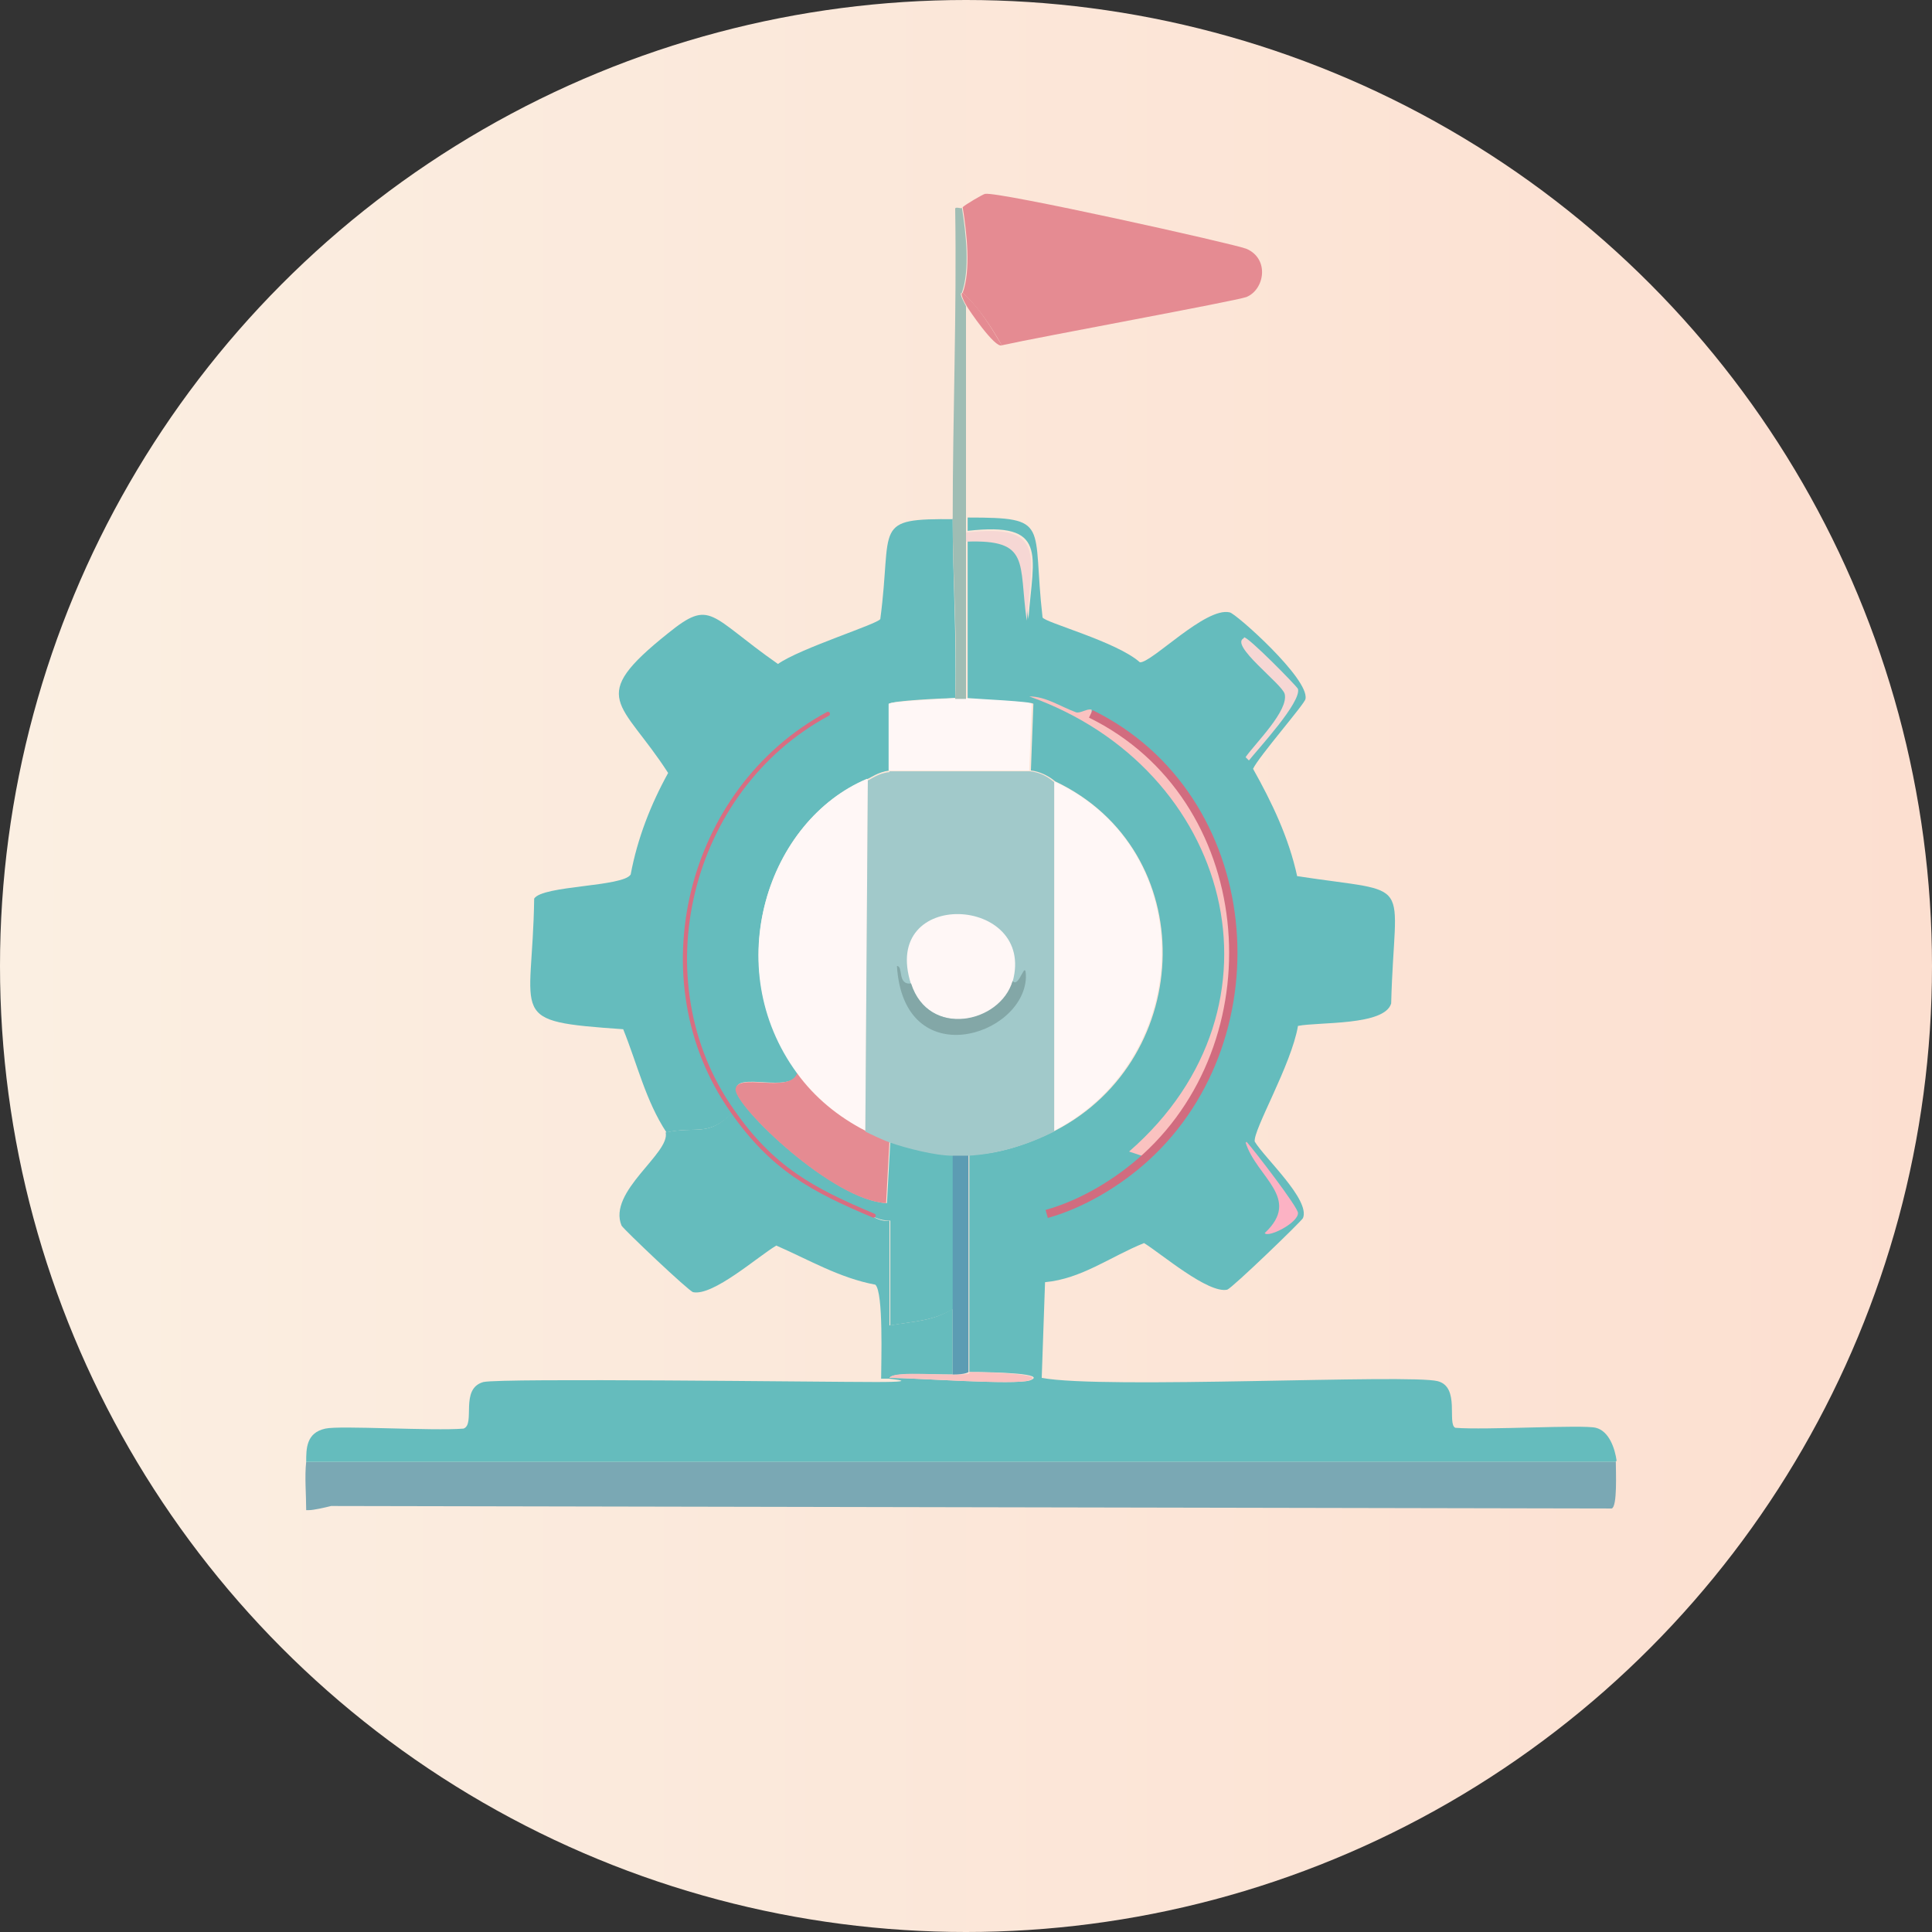 <?xml version="1.0" encoding="UTF-8"?>
<svg id="Calque_2" xmlns="http://www.w3.org/2000/svg" xmlns:xlink="http://www.w3.org/1999/xlink" viewBox="0 0 232.2 232.2">
  <rect x="0" y="0" width="232.2" height="232.2" fill="#333333" stroke="none"/>
  <defs>
    <style>
      .cls-1 {
        fill: #fac2c0;
      }

      .cls-2 {
        fill: #83a7a7;
      }

      .cls-3 {
        fill: #fff7f6;
      }

      .cls-4 {
        fill: #e58b92;
      }

      .cls-5 {
        fill: #a1c9ca;
      }

      .cls-6 {
        fill: #65bcbd;
      }

      .cls-7 {
        fill: url(#Dégradé_sans_nom_24);
      }

      .cls-8 {
        fill: #fcb2c4;
      }

      .cls-9 {
        stroke: #d16c7f;
        stroke-miterlimit: 10;
      }

      .cls-9, .cls-10 {
        fill: none;
      }

      .cls-11 {
        fill: #f6d7d4;
      }

      .cls-12 {
        fill: #9fbdb4;
      }

      .cls-10 {
        stroke: #d86d81;
        stroke-linecap: round;
        stroke-linejoin: round;
        stroke-width: .5px;
      }

      .cls-13 {
        fill: #7aa8b4;
      }

      .cls-14 {
        fill: #5c9cb3;
      }
    </style>
    <linearGradient id="Dégradé_sans_nom_24" data-name="Dégradé sans nom 24" x1="0" y1="3667.7" x2="232.2" y2="3667.7" gradientTransform="translate(0 3783.8) scale(1 -1)" gradientUnits="userSpaceOnUse">
      <stop offset="0" stop-color="#fbefe2"/>
      <stop offset="1" stop-color="#fcdfd0"/>
    </linearGradient>
  </defs>
  <g id="Calque_1-2" data-name="Calque_1">
    <g id="Calque_1-3" data-name="Calque_1">
      <g id="Calque_1-2-2">
        <g id="Calque_1-2-2-2">
          <g id="Objet_génératif-5">
            <g>
              <circle class="cls-7" cx="116.1" cy="116.1" r="116.1"/>
              <g>
                <path class="cls-13" d="M194.2,175.7c0,1.2.2,5.4-.5,5.6l-153.9-.3c-.8.2-2.1.5-2.7.5h-.3c0-1.9-.2-4,0-5.8h157.5-.1Z"/>
                <g>
                  <path class="cls-6" d="M114.5,62.3c0,7.2.5,14.4.3,21.6-1,0-7.8.3-7.9.7v8c-1.4.2-2.3.9-2.6,1-12,4.9-17.9,22.5-8.4,35.4-.8,2.5-7.6-.3-7.4,2,0,2.1,11.7,13.3,18.1,13.6l.4-7.4c2,.7,5.6,1.5,7.6,1.6v18.5c-2.5,1.5-4.8,1.5-7.6,2v-12.6c-.7,0-1.2-.1-1.9-.4-7.4-3.2-12.2-5.8-17-12.6-3,3-4.3,1.6-8,2.4-2.5-3.8-3.5-8.2-5.2-12.4-14.2-1-10.9-1.2-10.7-15.7,1-1.6,10.7-1.4,11.6-2.9.8-4.3,2.4-8.4,4.5-12.2-5.6-8.7-9.9-8.9,0-16.8,5.2-4.2,4.9-2.1,13.2,3.7,2.7-1.9,12-4.8,12.3-5.4,1.5-11.3-1.1-12.1,9-12h0c0-.1-.2-.1-.2-.1h-.1Z"/>
                  <path class="cls-6" d="M114.5,157.3v7.9c-3,0-7.7-.3-7.6.5h-1c0-1.9.3-10.4-.7-11.3-4.3-.8-8-3-11.9-4.7-2.2,1.3-7.6,6.1-10,5.6-.5-.1-8.3-7.5-8.6-8-1.7-4.1,5.9-8.7,5.3-11.2,3.8-.8,5.1.6,8-2.4,4.8,6.9,9.6,9.5,17,12.6.7.3,1.1.5,1.9.4v12.6c2.9-.5,5.2-.5,7.6-2h0Z"/>
                  <path class="cls-3" d="M126.7,135.9v-42c17.6,8.2,16.9,33.2,0,42h0Z"/>
                  <path class="cls-3" d="M116.1,83.9c1,0,7.8.3,7.9.7l-.3,8h-16.9v-8c0-.3,6.9-.6,7.9-.7h1.4Z"/>
                  <g>
                    <path class="cls-6" d="M194.2,175.7H36.8c0-1.6,0-3.5,2.3-4,1.7-.4,12.9.3,16.6,0,1.5-.5-.5-4.8,2.4-5.6,2.3-.5,40.6,0,47.2,0s.3-.5.7-.5h1c2.9,0,15,.9,16.8.3,2.1-.8-3.8-1-7.3-1v-26.1c3.6-.1,7.1-1.3,10.3-2.9,16.9-8.7,17.6-33.7,0-42,0,0-1.2-1.1-2.9-1.3l.3-8c0-.3-6.9-.6-7.9-.7v-19c7.8-.3,6.3,2.5,7.3,9.5.6-7.8,2.4-11.7-7.3-10.6v-1.6c10.1,0,7.7.7,9,12,.2.6,8.9,2.9,11.7,5.4,1.4.1,7.9-6.7,10.8-6,.7.1,9.6,8,9.1,10.4,0,.5-5.6,6.9-6.3,8.4,2.3,4.1,4.3,8.3,5.3,12.9,14.4,2.2,11.7-.2,11.3,15.3-.8,2.7-8.7,2.2-11.2,2.7-.8,4.7-5.4,12.5-5.2,13.9,1.2,2,6.7,7,5.8,9.2-.3.5-8.5,8.4-9.1,8.6-2.3.5-7.9-4.3-10-5.6-4,1.6-7.5,4.3-11.9,4.7l-.4,11.5c7.4,1.4,44.2-.5,47.6.4,2.7.7,1.1,5.1,2.1,5.6,3.6.3,15.3-.4,16.9,0s2.3,2.5,2.5,4h-.1v.1Z"/>
                    <g>
                      <path class="cls-1" d="M123.7,83.7c2,0,3.7,1.2,5.6,1.9.5.2,1.4-.5,1.9-.3v.5c20.2,9.9,22.7,38.6,6.6,53.3l-2.1-.7c20.1-17.5,12.2-46.1-12-54.7h0Z"/>
                      <path class="cls-6" d="M156.1,106.4c1.9.4,9.4.8,10.2,2.3.3,1.6,0,11.5-.9,12-1.2.6,0-.8,0-.9.6-12,.5-11.5-9.1-12.8v-.5h0l-.2-.1Z"/>
                      <path class="cls-11" d="M149.5,76.6c.4-.2,6.3,5.8,6.5,6.2.4,1.6-4.7,7.1-5.9,8.6l-.4-.4c1.2-1.7,5.2-5.6,4.7-7.6-.3-1.2-6.7-5.9-4.9-6.7h0v-.1Z"/>
                      <path class="cls-11" d="M116.1,65v-1c9.7-1.1,7.9,2.7,7.3,10.6-1-7,.5-9.8-7.3-9.5h0v-.1Z"/>
                      <path class="cls-1" d="M106.9,165.7c0-.9,4.7-.5,7.6-.5s1.8-.3,1.9-.3c3.4,0,9.3.3,7.3,1-1.7.6-13.9-.3-16.8-.3h0v.1Z"/>
                      <path class="cls-8" d="M149.8,137.2c.9,1,6.3,8,6.2,8.6,0,1.2-3.6,3-4,2.4,4.5-4.2-1-6.7-2.3-10.9h.1v-.1Z"/>
                    </g>
                  </g>
                  <path class="cls-3" d="M104.3,93.7l-.3,42.2c-3.2-1.6-6-4-8.2-6.9-9.4-12.8-3.5-30.4,8.4-35.4h0l.1.1Z"/>
                  <path class="cls-4" d="M104,135.9c.8.4,2.1,1,2.9,1.3l-.4,7.4c-6.4-.3-17.9-11.4-18.1-13.6,0-2.2,6.5.5,7.4-2,2.1,2.9,4.9,5.2,8.2,6.9h0Z"/>
                  <g>
                    <g>
                      <path class="cls-4" d="M120.4,41.5c-1.3-2.3-2.9-4.7-4.7-6.3,1-2.7.5-7.2,0-10.3.3-.3,2.5-1.6,2.7-1.6,1.6-.3,29.9,6,31.4,6.6,2.8,1.2,2.2,4.9,0,5.8-1.4.5-24.9,4.8-29.4,5.8h0Z"/>
                      <path class="cls-12" d="M115.6,24.9c.5,3.1,1,7.5,0,10.3-.4,0,.3,1.2.5,1.6v47.2h-1.3c.3-7.2-.3-14.4-.3-21.6,0-12.4.5-24.9.3-37.3,0-.3.7,0,.8-.1h0v-.1Z"/>
                      <path class="cls-4" d="M120.4,41.5c-.8.4-4-4.3-4.2-4.7-.2-.3-.9-1.6-.5-1.6,1.9,1.6,3.4,4.1,4.7,6.3h0Z"/>
                    </g>
                    <path class="cls-14" d="M116.4,138.8v26.1s-.3.3-1.9.3v-26.4h1.9Z"/>
                    <g>
                      <path class="cls-5" d="M106.9,92.7h16.9c1.8.2,2.7,1.2,2.9,1.3v42c-3.2,1.6-6.7,2.7-10.3,2.9h-1.9c-2.1,0-5.6-.9-7.6-1.6-.8-.3-2.1-.9-2.9-1.3l.3-42.2c.3-.1,1.3-.9,2.6-1h0v-.1Z"/>
                      <path class="cls-3" d="M121.7,118c-1.4,5-10,6.8-12.2.3-3.8-11.7,15.1-10.7,12.2-.3Z"/>
                      <path class="cls-2" d="M109.5,118.2c2.1,6.6,10.7,4.8,12.2-.3.8,1,1.6-3,1.6-.4-.3,7.1-14.7,11.6-15.5-1.4.8,0,0,2.3,1.7,2.1h0Z"/>
                    </g>
                  </g>
                </g>
              </g>
            </g>
            <g>
              <path class="cls-10" d="M99.5,85.8c-16.9,9.1-22.5,32.1-11.5,47.7,4.8,6.9,9.6,9.5,17,12.6"/>
              <path class="cls-9" d="M131.1,85.8c20.2,9.9,22.7,38.6,6.6,53.3-3.3,3-7.6,5.6-11.9,6.8"/>
            </g>
          </g>
        </g>
      </g>
    </g>
  </g>
</svg>